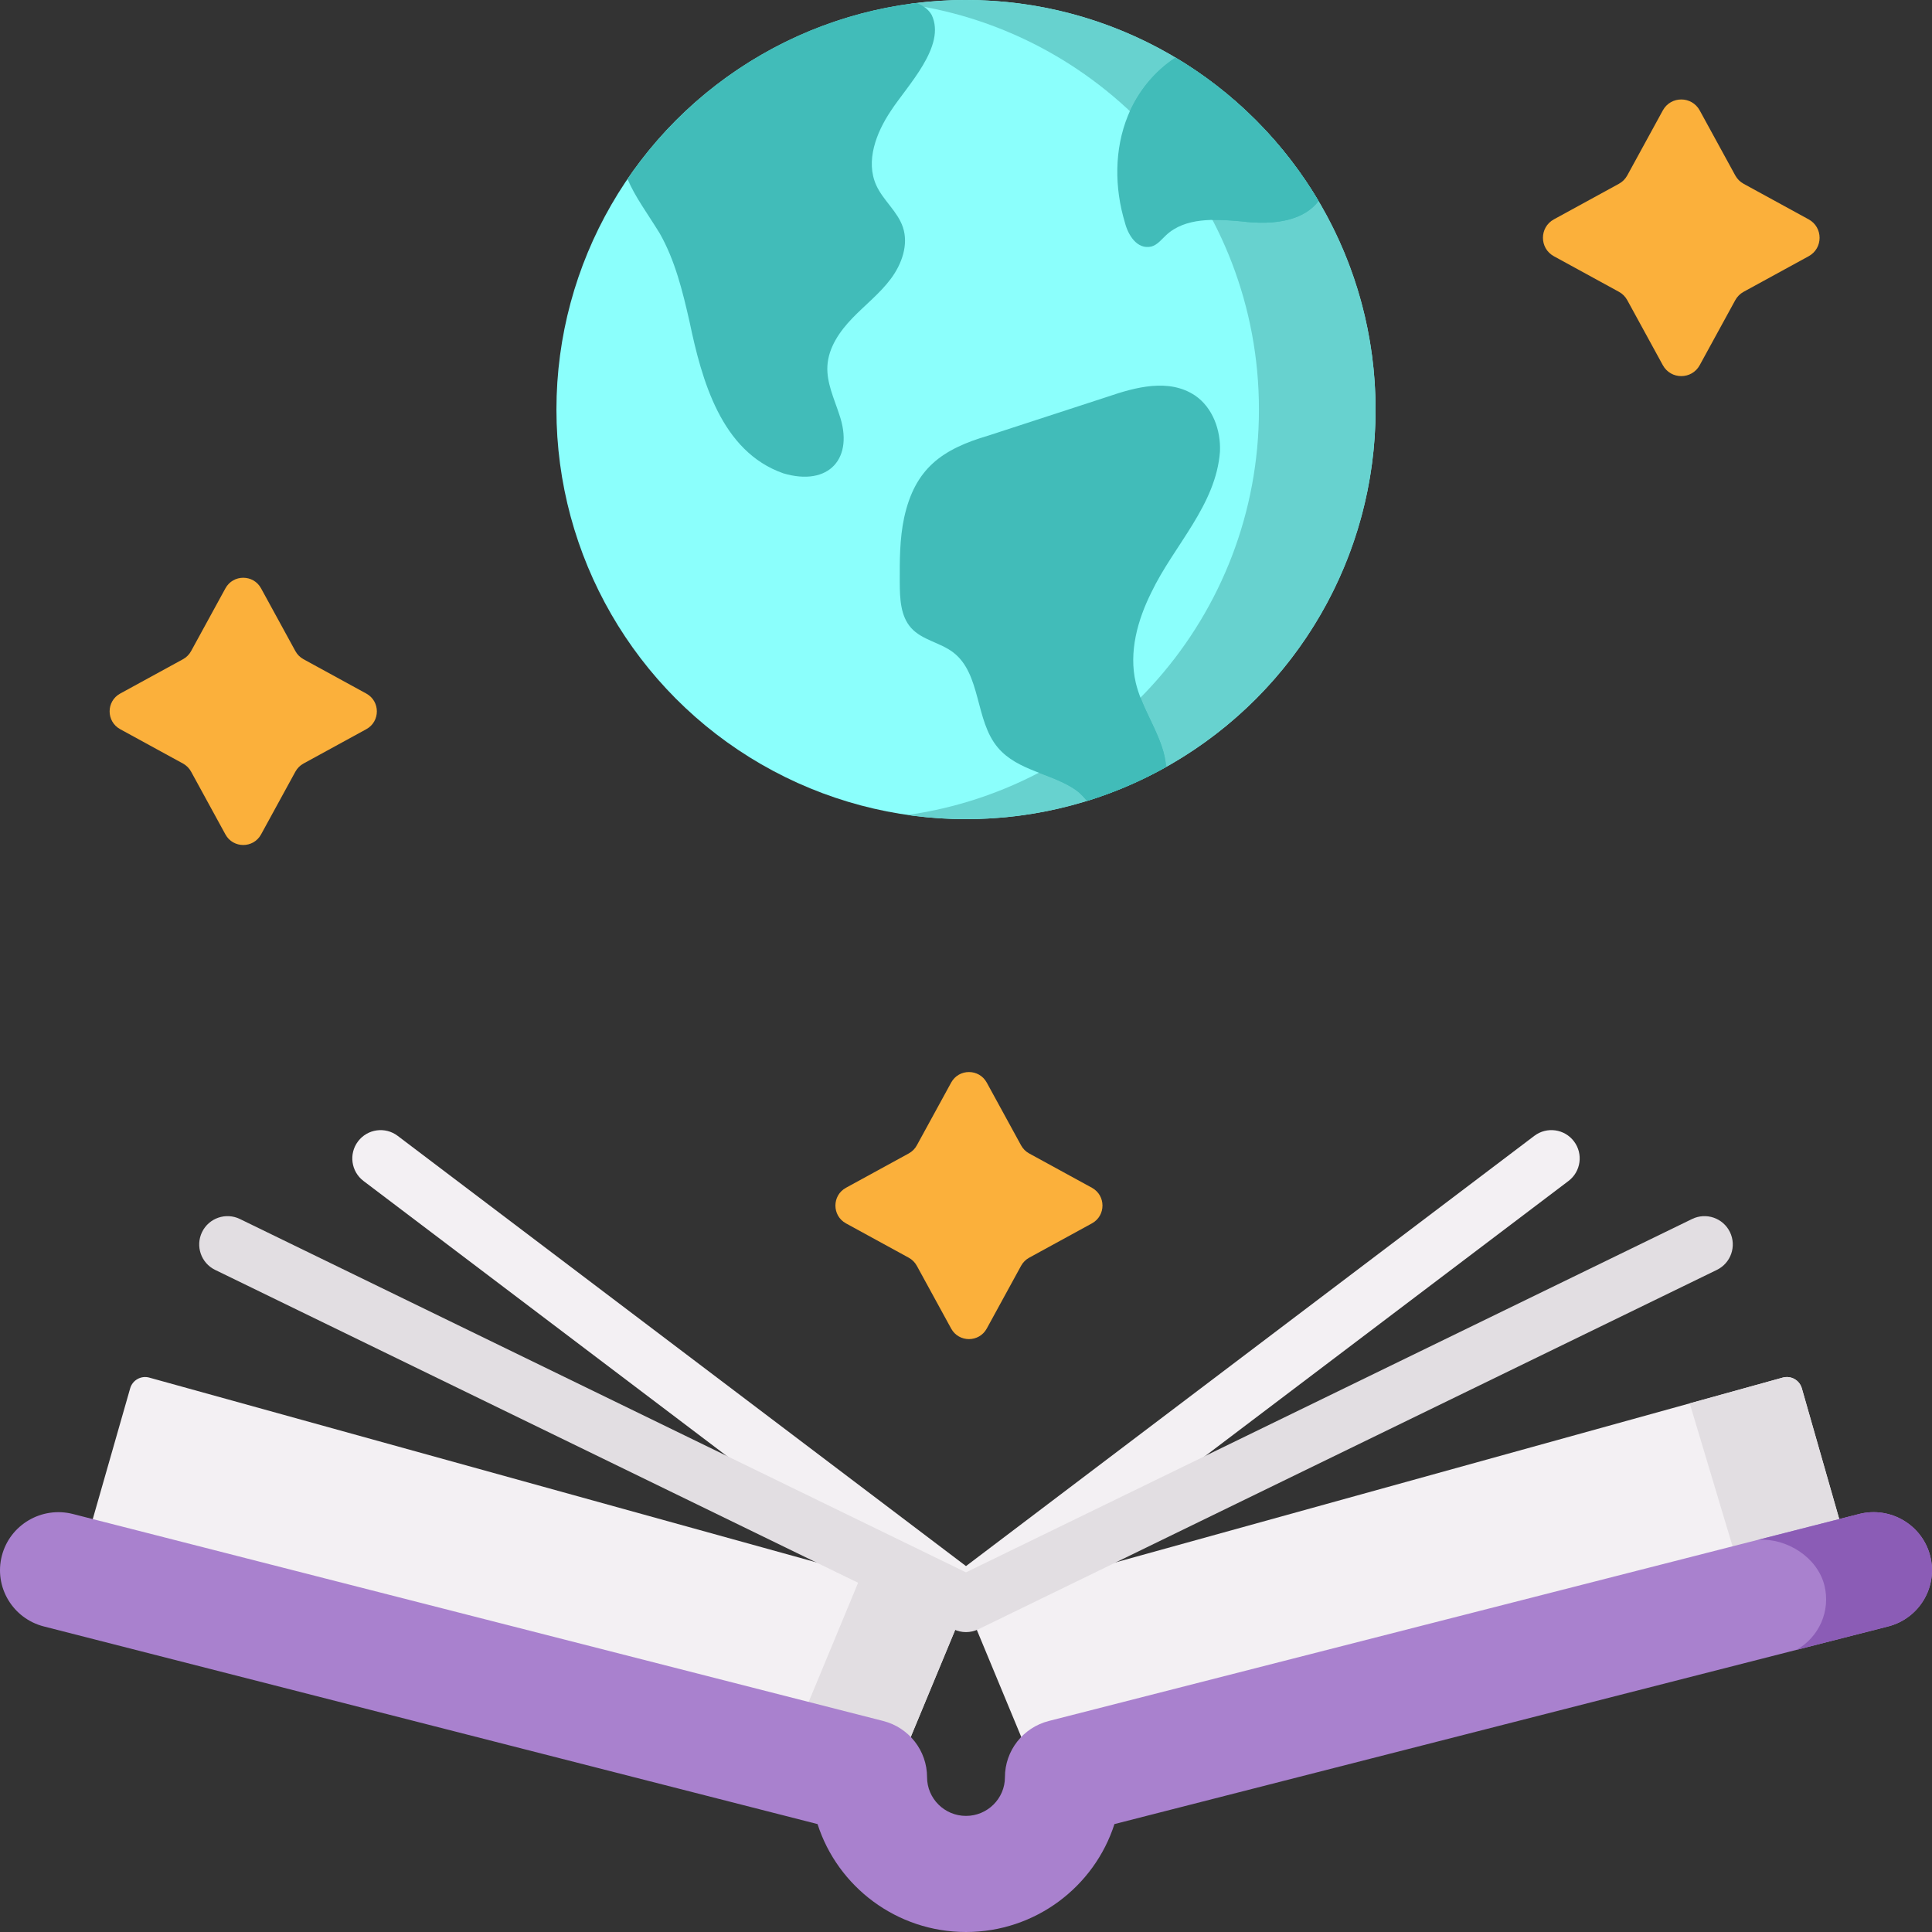 <?xml version="1.0"?>
<svg xmlns="http://www.w3.org/2000/svg" xmlns:xlink="http://www.w3.org/1999/xlink" xmlns:svgjs="http://svgjs.com/svgjs" version="1.1" width="512" height="512" x="0" y="0" viewBox="0 0 512 512" style="enable-background:new 0 0 512 512" xml:space="preserve" class=""><rect x="0" y="0" width="512" height="512" fill="#333333" stroke="none"/><g><g xmlns="http://www.w3.org/2000/svg"><g fill="#fec165"><path d="m289.373 314.772-16.636-9.099c-.902-.493-1.644-1.235-2.138-2.138l-9.099-16.636c-2.04-3.729-7.396-3.729-9.436 0l-9.099 16.636c-.493.902-1.235 1.644-2.138 2.138l-16.636 9.099c-3.729 2.04-3.729 7.396 0 9.436l16.636 9.099c.902.493 1.644 1.235 2.138 2.138l9.099 16.636c2.04 3.729 7.396 3.729 9.436 0l9.099-16.636c.493-.902 1.235-1.644 2.138-2.138l16.636-9.099c3.729-2.04 3.729-7.397 0-9.436z" fill="#fbb03b" data-original="#fec165" class=""/><path d="m479.313 58.133-17.233-9.425c-.935-.511-1.703-1.28-2.214-2.214l-9.426-17.234c-2.113-3.863-7.661-3.863-9.774 0l-9.425 17.233c-.511.935-1.28 1.703-2.214 2.214l-17.233 9.425c-3.863 2.113-3.863 7.661 0 9.774l17.233 9.425c.935.511 1.703 1.28 2.214 2.214l9.425 17.233c2.113 3.863 7.661 3.863 9.774 0l9.425-17.233c.511-.935 1.28-1.703 2.214-2.214l17.233-9.425c3.864-2.112 3.864-7.66.001-9.773z" fill="#fbb03b" data-original="#fec165" class=""/><path d="m97.073 183.802-16.647-9.104c-.903-.494-1.645-1.236-2.139-2.139l-9.104-16.647c-2.041-3.732-7.401-3.732-9.442 0l-9.104 16.647c-.494.903-1.236 1.645-2.139 2.139l-16.647 9.104c-3.732 2.041-3.732 7.401 0 9.442l16.647 9.105c.903.494 1.645 1.236 2.139 2.139l9.104 16.647c2.041 3.732 7.401 3.732 9.442 0l9.104-16.647c.494-.903 1.236-1.645 2.139-2.139l16.647-9.105c3.732-2.042 3.732-7.401 0-9.442z" fill="#fbb03b" data-original="#fec165" class=""/></g><path d="m21.023 415.015 13.474-47.097c.622-2.175 2.882-3.442 5.062-2.838l216.441 59.946-19.432 46.833z" fill="#f3f0f3" data-original="#f3f0f3" class=""/><g><g><g><path d="m228.28 417.349-19.569 47.164 27.857 7.346 19.432-46.833z" fill="#e2dee2" data-original="#e2dee2" class=""/></g></g></g><path d="m490.977 415.015-13.474-47.097c-.622-2.175-2.882-3.442-5.062-2.838l-216.441 59.946 19.432 46.833z" fill="#f3f0f3" data-original="#f3f0f3" class=""/><g><g><g><path d="m462.931 422.411 28.046-7.397-13.474-47.097c-.622-2.175-2.882-3.442-5.062-2.838l-24.648 6.827z" fill="#e2dee2" data-original="#e2dee2" class=""/></g></g></g><circle cx="256" cy="108.539" fill="#8bfffc" r="108.54" data-original="#01d0fb" class=""/><path d="m256 0c-5.247 0-10.405.38-15.453 1.1 52.624 7.502 93.087 52.742 93.087 107.439 0 54.698-40.463 99.937-93.087 107.439 5.048.72 10.206 1.1 15.453 1.1 59.945 0 108.54-48.595 108.54-108.539s-48.595-108.539-108.54-108.539z" fill="#67d2cf" data-original="#01c0fa" class=""/><path d="m239.28 60.222c1.544 4.617-.289 9.764-3.198 13.662-2.914 3.903-6.816 6.927-10.193 10.429s-6.348 7.8-6.619 12.663c-.246 4.404 1.746 8.572 3.112 12.769 4.129 11.742-2.759 19.281-14.805 15.688-16.474-5.789-21.607-24.723-24.848-40.203-1.833-8.051-3.816-16.204-7.892-23.382-3.353-5.446-6.575-9.725-8.543-14.429 17.217-25.22 44.781-42.803 76.581-46.634h.005c1.659.598 3.14 1.64 4.014 3.155 3.965 8.273-6.508 18.794-10.82 25.456-3.898 5.803-6.739 13.309-3.864 19.677 1.812 4.029 5.671 6.957 7.07 11.149z" fill="#41bcb9" data-original="#00f2a6" class=""/><path d="m305.156 156.919c-3.715 7.405-6.059 15.929-4.168 23.999 1.404 5.982 5.002 11.216 6.942 17.048.613 1.804.974 3.584 1.1 5.297-6.594 3.7-13.608 6.729-20.96 9.002-.878-1.042-1.79-2.094-3-2.933-6.435-4.443-15.316-4.983-20.598-11.177-6.146-7.197-4.361-19.566-11.901-25.292-3.42-2.595-8.196-3.237-11.081-6.421-2.851-3.14-3.025-7.81-3.044-12.055-.024-5.774-.043-11.602 1.172-17.246 2.861-13.025 10.063-18.119 22.33-21.713 10.54-3.44 21.081-6.874 31.626-10.309 7.328-2.499 16.189-4.94 23.136-.299 4.674 3.189 6.84 9.199 6.594 14.853-1.056 14.216-12.224 24.897-18.148 37.246z" fill="#41bcb9" data-original="#00f2a6" class=""/><path d="m288.07 212.265c7.352-2.272 14.366-5.302 20.96-9.002-.125-1.713-.487-3.493-1.1-5.297-1.501-4.513-3.985-8.671-5.687-13.092-7.861 7.943-16.939 14.68-26.934 19.904 3.38 1.31 6.824 2.526 9.759 4.553 1.212.84 2.124 1.892 3.002 2.934z" fill="#41bcb9" data-original="#05e39c" class=""/><path d="m349.436 53.276c-3.763 4.94-11.143 6.565-20.574 5.374-6.903-.627-14.732-1.066-19.812 3.652-1.225 1.138-2.311 2.59-3.927 3.034-3.84.883-6.213-3.16-7.019-6.382-2.769-9.199-2.827-19.359.796-28.259 2.542-6.257 6.976-11.751 12.629-15.432 15.591 9.3 28.65 22.397 37.907 38.013z" fill="#41bcb9" data-original="#00f2a6" class=""/><path d="m311.529 15.262c-5.282 3.439-9.477 8.471-12.082 14.218 8.798 8.276 16.216 18.002 21.868 28.799 2.523-.048 5.093.147 7.547.369 9.431 1.192 16.812-.434 20.574-5.374-9.257-15.614-22.316-28.711-37.907-38.012z" fill="#41bcb9" data-original="#05e39c" class=""/><path d="m511.509 412.299c-2.128-8.229-10.564-13.185-18.843-11.071l-214.723 54.849c-6.842 1.749-11.625 7.878-11.625 14.9 0 5.655-4.629 10.256-10.318 10.256-5.69 0-10.318-4.601-10.318-10.256 0-7.022-4.783-13.151-11.625-14.9l-214.723-54.849c-8.281-2.112-16.716 2.841-18.843 11.071-2.128 8.229 2.859 16.613 11.138 18.729l205.032 52.373c5.307 16.567 20.935 28.599 39.339 28.599s34.032-12.032 39.34-28.599l205.032-52.373c8.278-2.115 13.265-10.5 11.137-18.729z" fill="#a981ce" data-original="#fe646f" class=""/><g><path d="m511.509 412.299c-2.128-8.229-10.564-13.185-18.843-11.071l-26.742 6.831c7.595-.493 15.633 4.617 17.533 11.966 1.781 6.888-1.433 13.87-7.38 17.208l24.295-6.206c8.278-2.115 13.265-10.499 11.137-18.728z" fill="#8b5cb6" data-original="#fd4755" class=""/></g><g><g><path d="m256 431.935c-1.594 0-3.188-.507-4.527-1.521l-155.135-117.44c-3.302-2.5-3.953-7.204-1.453-10.506s7.203-3.954 10.507-1.453l150.608 114.013 150.608-114.014c3.303-2.501 8.007-1.851 10.507 1.453 2.5 3.302 1.849 8.006-1.453 10.506l-155.135 117.44c-1.339 1.015-2.933 1.522-4.527 1.522z" fill="#f3f0f3" data-original="#f3f0f3" class=""/></g></g><g><g><path d="m256 432.526c-1.123 0-2.246-.252-3.282-.756l-195.708-95.236c-3.725-1.812-5.274-6.302-3.462-10.026 1.813-3.724 6.303-5.271 10.026-3.462l192.426 93.64 192.426-93.64c3.725-1.811 8.213-.261 10.026 3.462 1.812 3.725.262 8.214-3.462 10.026l-195.708 95.236c-1.036.504-2.159.756-3.282.756z" fill="#e2dee2" data-original="#e2dee2" class=""/></g></g></g></g></svg>
